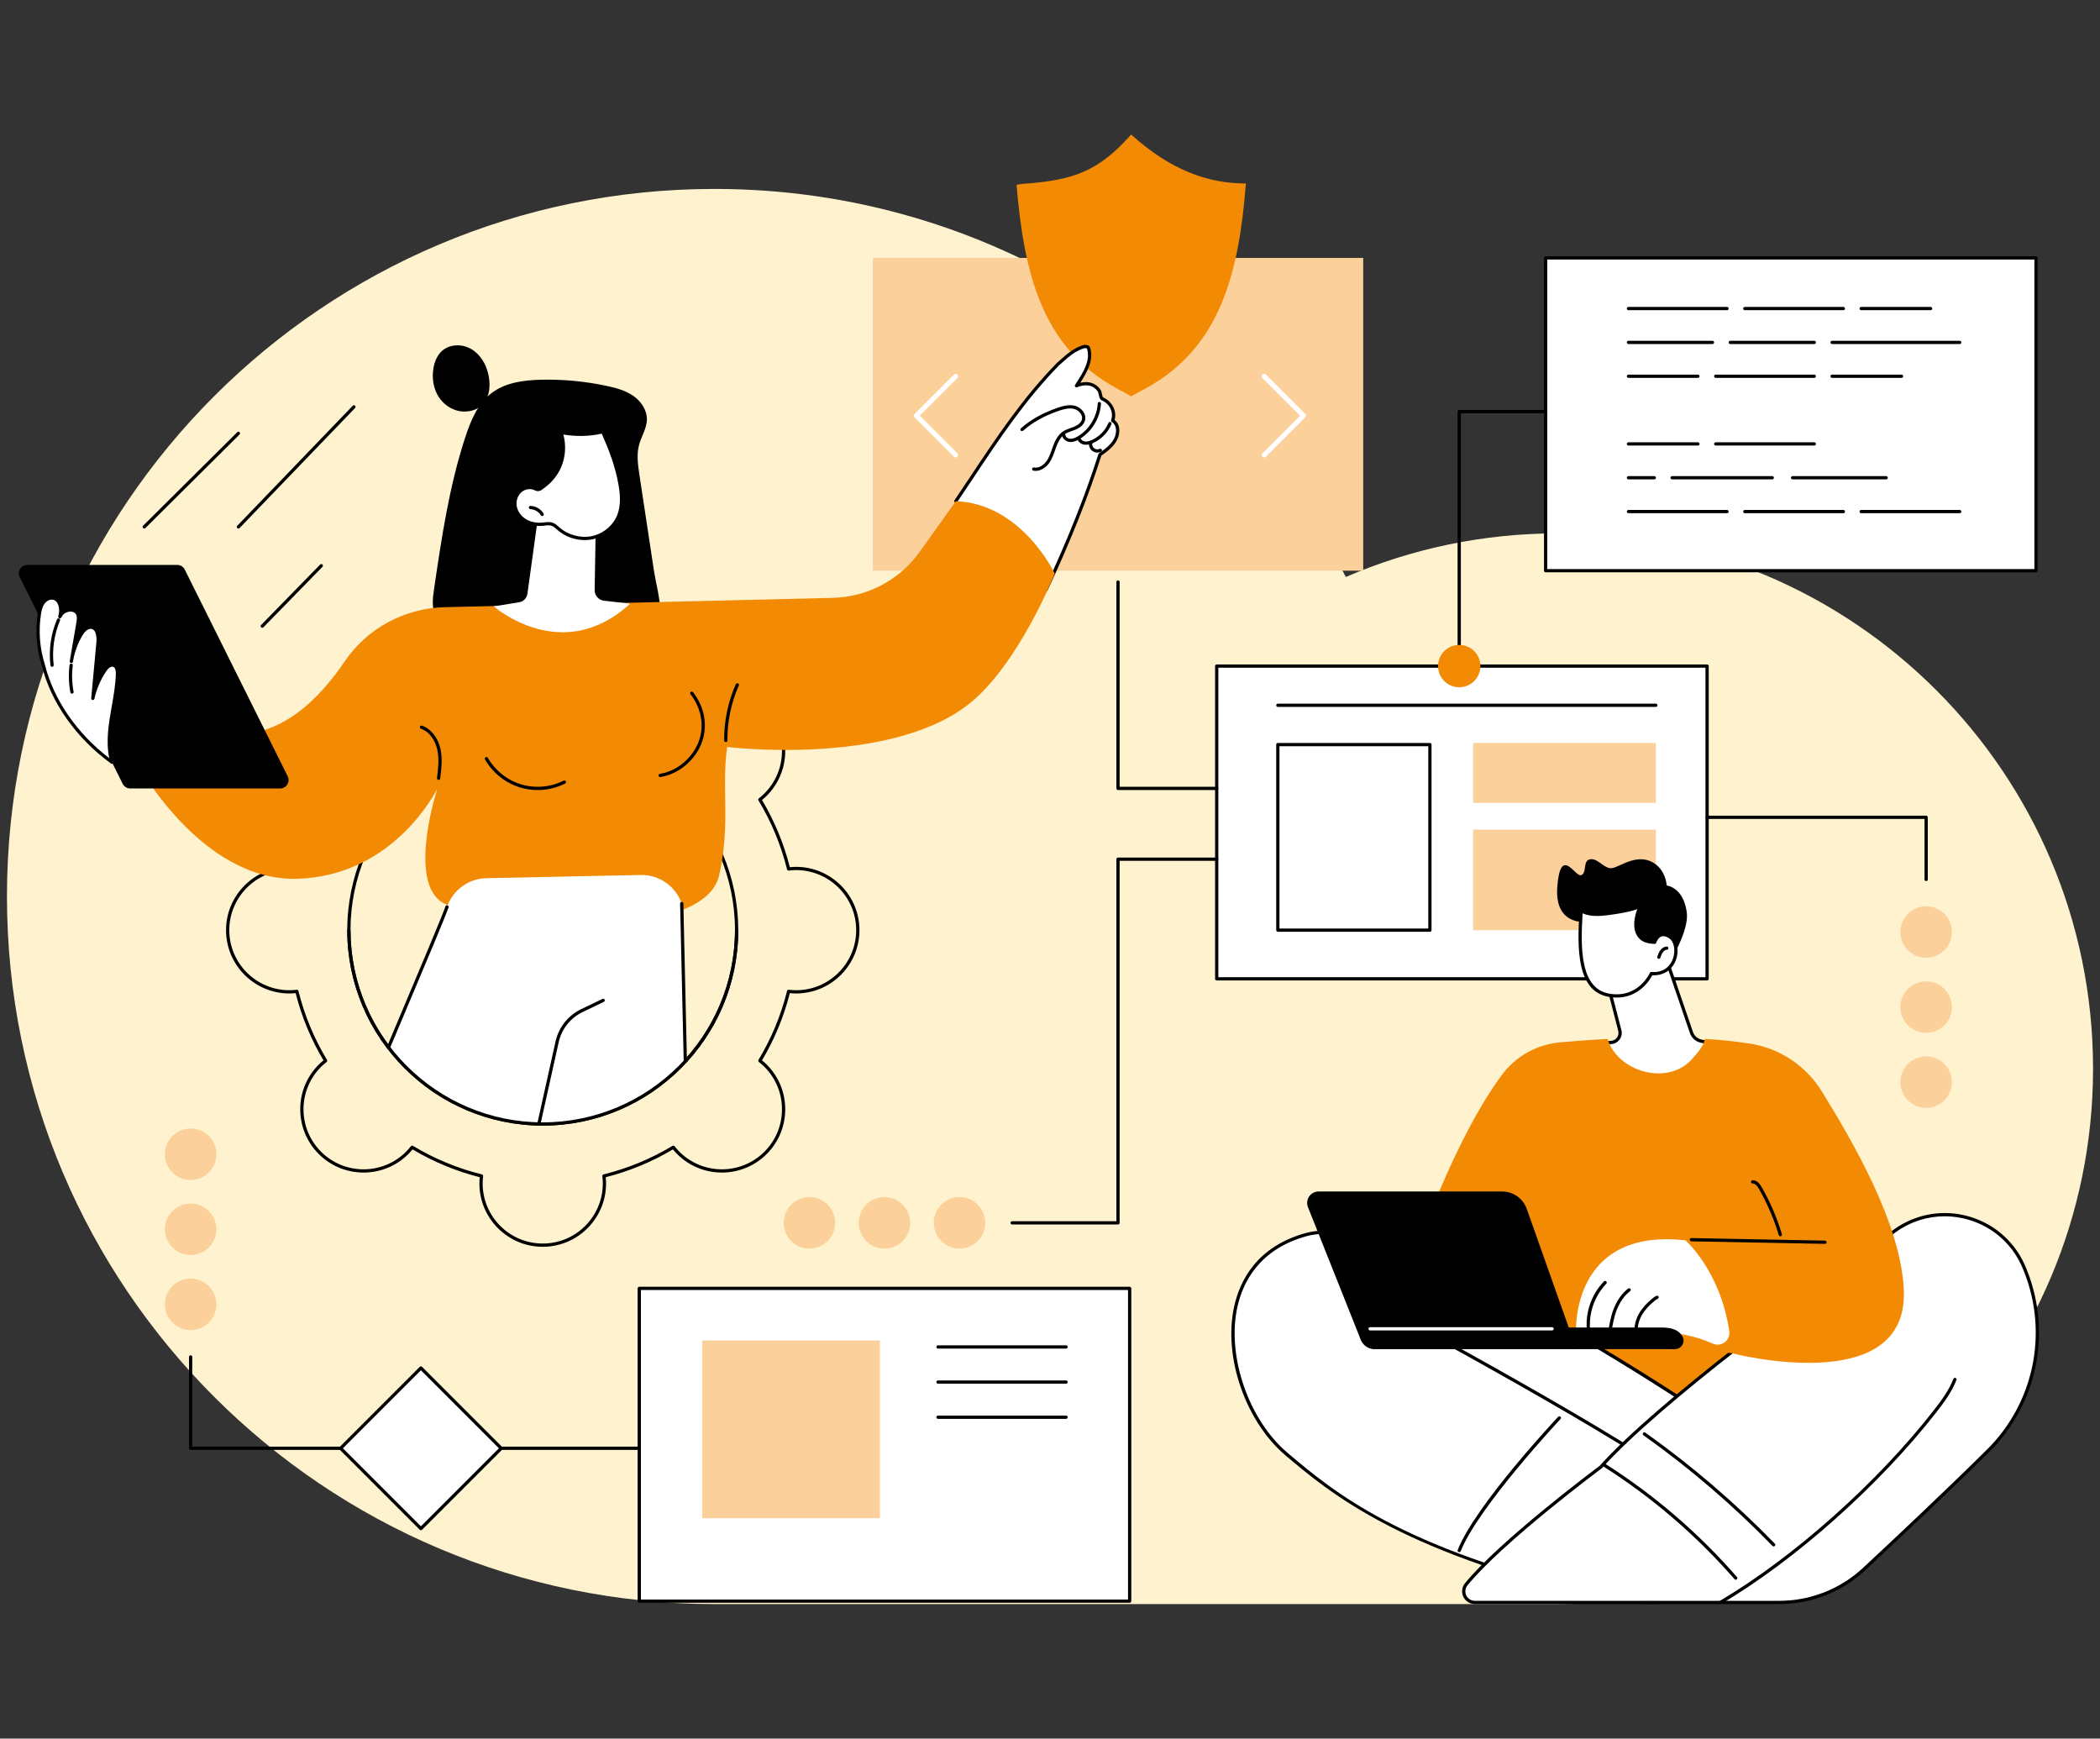 <?xml version="1.0" encoding="UTF-8"?>
<svg id="Layer_2" data-name="Layer 2" xmlns="http://www.w3.org/2000/svg" viewBox="0 0 604 500">
  <rect x="0" y="0" width="604" height="500" fill="#333333" stroke="none"/>
  <defs>
    <style>
      .cls-1 {
        fill: #fbd09a;
      }

      .cls-1, .cls-2, .cls-3, .cls-4, .cls-5, .cls-6 {
        stroke-width: 0px;
      }

      .cls-3 {
        fill: none;
      }

      .cls-4 {
        fill: #fff;
      }

      .cls-5 {
        fill: #fff2ce;
        fill-rule: evenodd;
      }

      .cls-6 {
        fill: #f28a04;
      }
    </style>
  </defs>
  <g id="Layer_1-2" data-name="Layer 1">
    <g>
      <rect class="cls-3" width="604" height="500"/>
      <g>
        <path class="cls-5" d="m448.039,153.387c-21.654,0-42.26,4.479-60.953,12.547-33.57-66.215-102.282-111.6-181.599-111.6C93.104,54.334,2,145.438,2,257.821c0,112.383,91.104,203.487,203.487,203.487h242.552c42.515,0,81.005-17.233,108.867-45.094,27.861-27.861,45.094-66.352,45.094-108.867,0-85.03-68.931-153.961-153.961-153.961"/>
        <g id="Sitemap_creation" data-name="Sitemap creation">
          <g>
            <g>
              <g>
                <rect class="cls-4" x="349.949" y="191.558" width="141.045" height="89.941"/>
                <path class="cls-2" d="m490.994,281.966h-141.045c-.258,0-.467-.209-.467-.467v-89.941c0-.258.209-.467.467-.467h141.045c.258,0,.467.209.467.467v89.941c0,.258-.209.467-.467.467Zm-140.578-.933h140.111v-89.008h-140.111v89.008Z"/>
              </g>
              <g>
                <path class="cls-2" d="m411.268,267.968h-43.736c-.258,0-.467-.209-.467-.467v-53.371c0-.258.209-.467.467-.467h43.736c.258,0,.467.209.467.467v53.371c0,.258-.209.467-.467.467Zm-43.27-.933h42.803v-52.437h-42.803v52.437Z"/>
                <rect class="cls-1" x="423.688" y="213.664" width="52.57" height="17.235"/>
                <rect class="cls-1" x="423.688" y="238.59" width="52.57" height="28.911"/>
                <path class="cls-2" d="m476.258,203.295h-108.726c-.258,0-.467-.209-.467-.467,0-.258.209-.467.467-.467h108.726c.258,0,.467.209.467.467,0,.258-.209.467-.467.467Z"/>
              </g>
            </g>
            <g>
              <rect class="cls-1" x="251.04" y="74.177" width="141.045" height="89.941"/>
              <g>
                <path class="cls-4" d="m363.593,131.558c-.179,0-.358-.068-.495-.205-.273-.273-.273-.716,0-.99l10.82-10.82-10.82-10.82c-.273-.273-.273-.716,0-.99.273-.273.716-.273.99,0l11.315,11.315c.273.273.273.716,0,.99l-11.315,11.315c-.137.137-.316.205-.495.205Z"/>
                <path class="cls-4" d="m274.865,131.558c-.179,0-.358-.068-.495-.205l-11.315-11.315c-.273-.273-.273-.716,0-.99l11.315-11.315c.273-.273.716-.273.99,0,.273.273.273.716,0,.99l-10.82,10.82,10.82,10.82c.273.273.273.716,0,.99-.137.137-.316.205-.495.205Z"/>
              </g>
            </g>
            <g>
              <g>
                <ellipse class="cls-1" cx="232.802" cy="351.678" rx="7.397" ry="7.411"/>
                <ellipse class="cls-1" cx="254.389" cy="351.678" rx="7.397" ry="7.411"/>
                <ellipse class="cls-1" cx="275.976" cy="351.678" rx="7.397" ry="7.411"/>
              </g>
              <path class="cls-2" d="m321.562,352.145h-30.457c-.258,0-.467-.209-.467-.467,0-.258.209-.467.467-.467h29.99v-104.123c0-.258.209-.467.467-.467h28.387c.258,0,.467.209.467.467,0,.258-.209.467-.467.467h-27.921v104.123c0,.258-.209.467-.467.467Z"/>
            </g>
            <g>
              <g>
                <rect class="cls-4" x="444.551" y="74.177" width="141.045" height="89.941"/>
                <path class="cls-2" d="m585.596,164.585h-141.044c-.258,0-.467-.209-.467-.467v-89.941c0-.258.209-.467.467-.467h141.044c.258,0,.467.209.467.467v89.941c0,.258-.209.467-.467.467Zm-140.578-.933h140.111v-89.008h-140.111v89.008Z"/>
              </g>
              <g>
                <path class="cls-2" d="m419.699,192.025c-.258,0-.467-.209-.467-.467v-73.197c0-.258.209-.467.467-.467h24.853c.258,0,.467.209.467.467,0,.258-.209.467-.467.467h-24.386v72.731c0,.258-.209.467-.467.467Z"/>
                <circle class="cls-6" cx="419.699" cy="191.558" r="6.089" transform="translate(226.862 610.671) rotate(-89.825)"/>
              </g>
              <g>
                <g>
                  <path class="cls-2" d="m496.722,89.205h-28.348c-.258,0-.467-.209-.467-.467,0-.258.209-.467.467-.467h28.348c.258,0,.467.209.467.467,0,.258-.209.467-.467.467Z"/>
                  <path class="cls-2" d="m530.188,89.205h-28.347c-.258,0-.467-.209-.467-.467,0-.258.209-.467.467-.467h28.347c.258,0,.467.209.467.467,0,.258-.209.467-.467.467Z"/>
                  <path class="cls-2" d="m555.287,89.205h-19.981c-.258,0-.467-.209-.467-.467,0-.258.209-.467.467-.467h19.981c.258,0,.467.209.467.467,0,.258-.209.467-.467.467Z"/>
                </g>
                <g>
                  <path class="cls-2" d="m492.539,98.937h-24.164c-.258,0-.467-.209-.467-.467,0-.258.209-.467.467-.467h24.164c.258,0,.467.209.467.467,0,.258-.209.467-.467.467Z"/>
                  <path class="cls-2" d="m521.822,98.937h-24.164c-.258,0-.467-.209-.467-.467,0-.258.209-.467.467-.467h24.164c.258,0,.467.209.467.467,0,.258-.209.467-.467.467Z"/>
                  <path class="cls-2" d="m563.654,98.937h-36.714c-.258,0-.467-.209-.467-.467,0-.258.209-.467.467-.467h36.714c.258,0,.467.209.467.467,0,.258-.209.467-.467.467Z"/>
                </g>
                <g>
                  <path class="cls-2" d="m488.356,108.668h-19.981c-.258,0-.467-.209-.467-.467,0-.258.209-.467.467-.467h19.981c.258,0,.467.209.467.467,0,.258-.209.467-.467.467Z"/>
                  <path class="cls-2" d="m521.822,108.668h-28.347c-.258,0-.467-.209-.467-.467,0-.258.209-.467.467-.467h28.347c.258,0,.467.209.467.467,0,.258-.209.467-.467.467Z"/>
                  <path class="cls-2" d="m546.921,108.668h-19.981c-.258,0-.467-.209-.467-.467,0-.258.209-.467.467-.467h19.981c.258,0,.467.209.467.467,0,.258-.209.467-.467.467Z"/>
                </g>
                <g>
                  <path class="cls-2" d="m488.356,128.131h-19.981c-.258,0-.467-.209-.467-.467,0-.258.209-.467.467-.467h19.981c.258,0,.467.209.467.467,0,.258-.209.467-.467.467Z"/>
                  <path class="cls-2" d="m521.822,128.131h-28.347c-.258,0-.467-.209-.467-.467,0-.258.209-.467.467-.467h28.347c.258,0,.467.209.467.467,0,.258-.209.467-.467.467Z"/>
                </g>
                <g>
                  <path class="cls-2" d="m475.806,137.862h-7.432c-.258,0-.467-.209-.467-.467,0-.258.209-.467.467-.467h7.432c.258,0,.467.209.467.467,0,.258-.209.467-.467.467Z"/>
                  <path class="cls-2" d="m542.506,137.862h-26.927c-.258,0-.467-.209-.467-.467,0-.258.209-.467.467-.467h26.927c.258,0,.467.209.467.467,0,.258-.209.467-.467.467Z"/>
                  <path class="cls-2" d="m509.739,137.862h-28.815c-.258,0-.467-.209-.467-.467,0-.258.209-.467.467-.467h28.815c.258,0,.467.209.467.467,0,.258-.209.467-.467.467Z"/>
                </g>
                <g>
                  <path class="cls-2" d="m496.722,147.593h-28.348c-.258,0-.467-.209-.467-.467,0-.258.209-.467.467-.467h28.348c.258,0,.467.209.467.467,0,.258-.209.467-.467.467Z"/>
                  <path class="cls-2" d="m530.188,147.593h-28.347c-.258,0-.467-.209-.467-.467,0-.258.209-.467.467-.467h28.347c.258,0,.467.209.467.467,0,.258-.209.467-.467.467Z"/>
                  <path class="cls-2" d="m563.654,147.593h-28.348c-.258,0-.467-.209-.467-.467,0-.258.209-.467.467-.467h28.348c.258,0,.467.209.467.467,0,.258-.209.467-.467.467Z"/>
                </g>
              </g>
            </g>
            <path class="cls-2" d="m349.949,227.201h-28.387c-.258,0-.467-.209-.467-.467v-59.351c0-.258.209-.467.467-.467.258,0,.467.209.467.467v58.884h27.921c.258,0,.467.209.467.467,0,.258-.209.467-.467.467Z"/>
            <g>
              <g>
                <ellipse class="cls-1" cx="54.83" cy="331.937" rx="7.411" ry="7.397"/>
                <ellipse class="cls-1" cx="54.83" cy="353.524" rx="7.411" ry="7.397"/>
                <ellipse class="cls-1" cx="54.83" cy="375.111" rx="7.411" ry="7.397"/>
              </g>
              <path class="cls-2" d="m183.867,416.976H54.83c-.258,0-.467-.209-.467-.467v-26.269c0-.258.209-.467.467-.467s.467.209.467.467v25.802h128.57c.258,0,.467.209.467.467,0,.258-.209.467-.467.467Z"/>
            </g>
            <g>
              <g>
                <ellipse class="cls-1" cx="553.996" cy="311.214" rx="7.411" ry="7.397"/>
                <ellipse class="cls-1" cx="553.996" cy="289.627" rx="7.411" ry="7.397"/>
                <ellipse class="cls-1" cx="553.996" cy="268.041" rx="7.411" ry="7.397"/>
              </g>
              <path class="cls-2" d="m553.996,253.378c-.258,0-.467-.209-.467-.467v-17.404h-62.536c-.258,0-.467-.209-.467-.467,0-.258.209-.467.467-.467h63.002c.258,0,.467.209.467.467v17.87c0,.258-.209.467-.467.467Z"/>
            </g>
            <g>
              <rect class="cls-4" x="104.733" y="400.178" width="32.662" height="32.662" transform="translate(-259.058 207.598) rotate(-45)"/>
              <path class="cls-2" d="m121.064,440.071c-.119,0-.239-.046-.33-.137l-23.095-23.095c-.182-.182-.182-.478,0-.66l23.095-23.095c.182-.182.478-.182.66,0l23.096,23.095c.087.087.137.206.137.33,0,.124-.049.242-.137.33l-23.096,23.095c-.091.091-.211.137-.33.137Zm-22.436-23.562l22.436,22.436,22.436-22.436-22.436-22.436-22.436,22.436Z"/>
            </g>
            <g>
              <g>
                <rect class="cls-4" x="183.867" y="370.525" width="141.045" height="89.941"/>
                <path class="cls-2" d="m324.911,460.932h-141.045c-.258,0-.467-.209-.467-.467v-89.941c0-.258.209-.467.467-.467h141.045c.258,0,.467.209.467.467v89.941c0,.258-.209.467-.467.467Zm-140.578-.933h140.111v-89.008h-140.111v89.008Z"/>
              </g>
              <rect class="cls-1" x="201.956" y="385.495" width="51.127" height="51.127"/>
              <g>
                <path class="cls-2" d="m306.629,387.828h-36.838c-.258,0-.467-.209-.467-.467,0-.258.209-.467.467-.467h36.838c.258,0,.467.209.467.467,0,.258-.209.467-.467.467Z"/>
                <path class="cls-2" d="m306.629,397.934h-36.838c-.258,0-.467-.209-.467-.467,0-.258.209-.467.467-.467h36.838c.258,0,.467.209.467.467,0,.258-.209.467-.467.467Z"/>
                <path class="cls-2" d="m306.629,408.039h-36.838c-.258,0-.467-.209-.467-.467s.209-.467.467-.467h36.838c.258,0,.467.209.467.467s-.209.467-.467.467Z"/>
              </g>
            </g>
          </g>
          <path class="cls-6" d="m325.347,113.97l-4.324-2.367c-21.71-11.888-26.571-33.839-28.646-58.464l1.606-.251c14.657-1.023,21.831-3.477,31.363-14.196,11.377,10.309,22.241,14.072,32.894,14.072l.105.022c-1.967,24.82-6.915,46.974-28.815,58.905l-4.185,2.28Z"/>
          <g>
            <path class="cls-2" d="m156.101,358.558c-10.043,0-18.213-8.168-18.213-18.207,0-.559.033-1.151.101-1.8-6.809-1.729-13.311-4.421-19.337-8.006-.412.507-.807.949-1.202,1.343-7.101,7.098-18.656,7.098-25.756-0-3.44-3.439-5.335-8.011-5.335-12.874,0-4.863,1.895-9.436,5.335-12.875.395-.395.837-.79,1.344-1.201-3.587-6.024-6.279-12.523-8.009-19.33-.65.067-1.242.1-1.8.1-10.043,0-18.213-8.168-18.213-18.207,0-10.039,8.17-18.208,18.213-18.208.565,0,1.146.032,1.8.101,1.729-6.804,4.422-13.304,8.009-19.33-.507-.411-.949-.807-1.344-1.201-3.44-3.439-5.335-8.011-5.335-12.874,0-4.863,1.895-9.435,5.335-12.874,7.101-7.1,18.656-7.099,25.757,0,.395.394.79.836,1.202,1.343,6.026-3.585,12.528-6.277,19.337-8.006-.068-.649-.101-1.241-.101-1.8,0-10.039,8.17-18.207,18.213-18.207,10.043,0,18.213,8.168,18.213,18.207,0,.565-.032,1.145-.101,1.8,6.809,1.729,13.311,4.421,19.337,8.006.412-.507.807-.949,1.202-1.343,7.1-7.099,18.655-7.099,25.756 0,3.44,3.439,5.334,8.011,5.334,12.874,0,4.863-1.894,9.435-5.334,12.874-.395.395-.837.79-1.344,1.201,3.587,6.026,6.28,12.525,8.01,19.33.654-.068,1.235-.101,1.8-.101,10.043,0,18.214,8.168,18.214,18.208,0,10.039-8.17,18.207-18.214,18.207-.558,0-1.151-.033-1.8-.1-1.73,6.807-4.423,13.306-8.01,19.33.507.411.949.806,1.344,1.201,3.44,3.439,5.334,8.011,5.334,12.875,0,4.863-1.894,9.435-5.334,12.874-7.102,7.099-18.656,7.099-25.757,0-.395-.394-.79-.836-1.202-1.343-6.026,3.585-12.528,6.277-19.337,8.006.068.655.101,1.235.101,1.8,0,10.039-8.17,18.207-18.213,18.207Zm-37.559-29.09c.082,0,.165.022.24.067,6.162,3.713,12.833,6.475,19.828,8.21.229.057.38.275.351.509-.094.774-.14,1.46-.14,2.096,0,9.525,7.752,17.274,17.28,17.274,9.528,0,17.28-7.749,17.28-17.274,0-.641-.045-1.308-.14-2.097-.028-.234.123-.452.351-.509,6.995-1.735,13.667-4.497,19.828-8.21.203-.122.463-.072.608.112.482.616.935,1.133,1.384,1.581,6.739,6.736,17.701,6.735,24.438 0,3.264-3.262,5.061-7.6,5.061-12.214,0-4.614-1.797-8.952-5.061-12.215-.449-.449-.966-.901-1.582-1.383-.186-.145-.234-.406-.112-.608,3.714-6.158,6.477-12.827,8.213-19.821.057-.228.281-.377.509-.351.776.094,1.461.14,2.097.14,9.528,0,17.28-7.749,17.28-17.273,0-9.525-7.752-17.274-17.28-17.274-.642,0-1.308.045-2.097.14-.228.028-.452-.123-.509-.351-1.735-6.991-4.499-13.66-8.213-19.822-.122-.202-.074-.463.112-.608.615-.482,1.133-.935,1.582-1.383,3.264-3.263,5.061-7.6,5.061-12.214,0-4.614-1.797-8.952-5.061-12.214-6.737-6.735-17.7-6.735-24.437,0-.449.448-.902.966-1.384,1.581-.144.185-.405.234-.608.112-6.161-3.713-12.833-6.475-19.828-8.21-.229-.057-.38-.275-.351-.509.096-.789.14-1.456.14-2.097,0-9.525-7.752-17.274-17.28-17.274-9.528,0-17.28,7.749-17.28,17.274,0,.637.046,1.322.14,2.096.029.234-.122.452-.351.509-6.995,1.735-13.666,4.497-19.828,8.21-.201.122-.462.073-.608-.112-.482-.616-.935-1.133-1.384-1.581-6.738-6.735-17.7-6.736-24.438-0-3.264,3.263-5.061,7.6-5.061,12.214,0,4.614,1.798,8.952,5.061,12.214.449.449.966.901,1.582,1.383.186.145.234.406.112.608-3.715,6.162-6.478,12.83-8.213,19.822-.057.228-.276.379-.509.351-.789-.096-1.456-.14-2.097-.14-9.528,0-17.28,7.749-17.28,17.274,0,9.525,7.752,17.273,17.28,17.273.635,0,1.321-.046,2.097-.14.233-.026.452.123.509.351,1.736,6.994,4.499,13.663,8.213,19.821.122.202.074.463-.112.608-.615.482-1.132.934-1.582,1.383-3.264,3.263-5.061,7.601-5.061,12.215,0,4.614,1.798,8.952,5.061,12.214,6.737,6.734,17.7,6.735,24.437,0,.449-.448.902-.966,1.384-1.581.092-.116.228-.179.368-.179Zm37.559-5.76c-31.003,0-56.225-25.214-56.225-56.206,0-30.992,25.222-56.207,56.225-56.207,31.003,0,56.226,25.214,56.226,56.207,0,30.992-25.223,56.206-56.226,56.206Zm0-111.479c-30.488,0-55.292,24.795-55.292,55.273,0,30.477,24.804,55.273,55.292,55.273,30.488,0,55.293-24.795,55.293-55.273,0-30.478-24.804-55.273-55.293-55.273Z"/>
            <g>
              <g>
                <path class="cls-2" d="m140.063,106.26c-.871-2.618-2.648-5.013-5.135-6.207-2.487-1.193-5.701-.992-7.764.839-1.422,1.262-2.18,3.131-2.5,5.005-.502,2.936.012,6.096,1.708,8.545,1.696,2.449,4.633,4.08,7.607,3.905,6.736-.398,7.824-6.863,6.085-12.087Z"/>
                <path class="cls-2" d="m183.922,136.645c-.438-2.89-.872-5.881-.116-8.703.653-2.442,2.178-4.673,2.251-7.202.08-2.746-1.641-5.303-3.876-6.87-2.236-1.567-4.932-2.301-7.594-2.872-6.24-1.34-12.635-1.941-19.012-1.789-5.024.12-10.322.817-14.3,3.918-3.948,3.076-5.954,8.01-7.513,12.793-4.585,14.07-6.76,28.804-8.916,43.455-.354,2.409-.693,4.958.234,7.206,1.31,3.175,4.734,4.835,7.943,5.991,13.563,4.889,28.258,5.793,42.633,4.904,3.499-.217,7.141-.584,10.117-2.455,6.944-4.364,3.308-14.349,2.32-20.862-1.39-9.171-2.78-18.342-4.17-27.513Z"/>
              </g>
              <g>
                <g>
                  <path class="cls-4" d="m275.881,150.162c2.503,4.387,5.395,8.547,8.787,12.295,1.783,1.971,3.677,3.85,5.746,5.521,2.031,1.639,4.204,3.098,6.446,4.434.611.364,1.228.717,1.847,1.065,11.257-21.337,17.588-42.63,17.588-42.63,8.963-6.473,3.773-9.859,3.773-9.859,1.403-5.595-3.133-6.092-3.133-6.092-1.335-6.747-7.336-3.96-7.336-3.96,4.908-7.209,7.315-18.999-6.957-4.253-8.435,8.715-19.259,24.893-28.993,39.316.712,1.405,1.45,2.797,2.231,4.166Z"/>
                  <path class="cls-2" d="m299.596,172.24c-.038,0-.076-.005-.114-.014-.25-.063-.402-.316-.339-.566.204-.812.602-1.36,1.023-1.939.125-.172.255-.35.385-.543,6.519-13.972,11.548-26.592,15.373-38.578.031-.096.092-.18.174-.238,1.957-1.398,3.807-2.719,4.598-4.828.361-1.084.727-3.098-.943-4.211-.18-.12-.254-.349-.178-.552.787-2.097-.359-4.598-2.554-5.574-.708-.234-.855-.982-.986-1.643-.075-.381-.153-.776-.334-1.047-1.682-2.242-4.153-1.86-5.926-1.141-.002 0-.005.001-.005.002-.001.001-.001,0-.001.001h-.001s-0.0 0-.001 0c-.036.014-.072.023-.108.027h-.001c-0,0-.001,0-.001 0h-.001c-.054.006-.105.003-.155-.008-.001,0-.002-0-.002-0h-.001c0-0,0-.001-.001-0-0,0-.001,0-.002-0-0-0-.001-0-.001-0h-0c-0,0-.001-0-.001-0,0,0-0.0 0-.001-0h-.002c-.055-.014-.108-.038-.155-.071-0-0-.001-.001-.001-.001-0,0-.001-.001-.001-.001l-0-0c-0,0-.001-0-.001-0,0-0-0-0-0-0-0,0-.001-.001-.001-.001-0-0-.002,0-.001-.001l-0-0c-.001-0-.001-0-.001-.001l-.001-.001c-0-0-.001-0-.001-.001-.021-.016-.041-.034-.06-.053-0-.001 0-.001-.001-.001,0-.001-.001 0-.001-.001-.004-.005-.009-.01-.013-.014-.034-.04-.061-.084-.079-.131v-.001c-0,0-0-0-0-0v-.001c0-0-0-0-0-.001,0,0-0,0-0-0v-0s0-0-0-0c-.016-.042-.026-.087-.03-.132-.005-.062.003-.126.023-.187.012-.036.028-.07.049-.103l.425-.666c1.927-3.01,4.109-6.417,2.98-9.811-.167-.086-.491-.096-.663-.098-2.591.725-4.598,2.511-6.539,4.237-.261.232-.521.463-.781.691-9.792,10.027-17.11,21.024-24.859,32.668-1.481,2.226-2.966,4.457-4.473,6.687-.144.214-.435.27-.647.125-.214-.144-.27-.434-.125-.647,1.505-2.228,2.989-4.458,4.469-6.681,7.773-11.681,15.115-22.714,24.995-32.829.285-.251.543-.48.802-.711,2.036-1.811,4.142-3.684,6.974-4.456.04-.011.081-.016.123-.016.335,0,1.034,0,1.45.416.049.049.087.108.11.174,1.274,3.565-.704,7.088-2.561,10.021-.014.072-.055.17-.113.282,2.352-.551,4.34.101,5.69,1.902.299.447.4.956.488,1.405.108.545.189.881.407.954,2.563,1.137,3.925,3.956,3.204,6.432,1.361,1.098,1.732,2.929,1.014,5.086-.878,2.34-2.863,3.795-4.809,5.185-3.835,11.99-8.868,24.609-15.385,38.574-.01.021-.021.042-.035.061-.144.216-.287.413-.426.604-.399.548-.714.981-.873,1.617-.053.212-.243.353-.452.353Z"/>
                  <path class="cls-2" d="m297.868,135.42c-.211,0-.424-.018-.641-.057-.253-.046-.422-.289-.376-.543.046-.253.288-.419.543-.376,1.514.275,2.896-.824,3.619-1.847.704-.997,1.108-2.154,1.536-3.379.108-.308.215-.615.327-.919.516-1.4,1.301-3.139,2.799-4.173.711-.49,1.512-.776,2.287-1.051.343-.122.686-.244,1.02-.384.848-.356,1.917-.997,2.19-2.027.347-1.309-.866-2.687-2.183-3.046-1.444-.391-3.02.028-4.508.54-4.136,1.423-7.577,3.348-10.227,5.719-.191.172-.487.156-.659-.036-.172-.192-.155-.487.036-.659,2.743-2.455,6.291-4.442,10.546-5.906,1.629-.561,3.37-1.017,5.056-.558,1.743.474,3.339,2.309,2.841,4.186-.37,1.396-1.69,2.21-2.732,2.647-.354.149-.717.278-1.068.403-.751.267-1.461.52-2.071.941-1.282.885-1.984,2.457-2.453,3.727-.11.299-.216.601-.321.904-.431,1.232-.875,2.505-1.654,3.609-.783,1.11-2.229,2.286-3.907,2.286Z"/>
                  <path class="cls-2" d="m307.965,127.12c-.119,0-.24-.007-.362-.021-1.122-.132-2.255-1.1-2.152-2.331.021-.257.24-.456.504-.426.257.021.447.247.426.503-.055.663.658,1.248,1.331,1.327.663.079,1.403-.148,2.332-.714,3.273-1.989,5.454-5.599,5.692-9.422.016-.257.228-.454.495-.437.257.016.452.237.436.495-.257,4.122-2.609,8.016-6.139,10.161-.628.382-1.549.864-2.564.864Z"/>
                  <path class="cls-2" d="m312.342,127.911c-.173,0-.342-.013-.508-.04-1.003-.163-1.817-.89-1.978-1.769-.047-.253.121-.497.375-.543.26-.05.497.121.543.375.102.555.686.932,1.21,1.017.538.087,1.153-.028,1.933-.362,2.199-.942,3.982-2.751,4.893-4.963.098-.238.371-.351.609-.254.238.098.352.371.254.609-1.003,2.436-2.967,4.427-5.389,5.465-.732.314-1.362.466-1.942.466Z"/>
                  <path class="cls-2" d="m315.65,130.159c-.541,0-1.083-.172-1.511-.504-.709-.55-1.072-1.51-.903-2.392.048-.253.296-.416.546-.37.253.049.419.293.37.546-.103.536.127,1.144.558,1.479.432.334,1.077.405,1.572.172.233-.111.511-.01.621.223.11.233.01.511-.223.621-.321.152-.675.226-1.03.226Z"/>
                </g>
                <g>
                  <path class="cls-6" d="m38.812,218.479s18.511,35.06,46.684,34.241c28.172-.819,40.303-25.968,40.303-25.968,0,0-8.34,25.563.867,32.395,9.207,6.833,75.599,13.436,80.21-7.519,3.295-14.975.572-24.908,2.27-36.812,0,0,45.988,5.608,69.019-11.959,14.597-11.133,25.197-37.897,25.197-37.897,0,0-9.421-20.098-28.453-20.832l-10.372,14.556c-5.772,8.1-15.022,13.009-24.966,13.248l-111.648,2.683c-11.56.278-22.334,6.061-28.811,15.639-7.116,10.522-18.592,22.384-33.518,20.724l-26.783,7.5Z"/>
                  <path class="cls-2" d="m208.75,213.395c-.256,0-.464-.206-.467-.462-.049-5.524,1.112-11.111,3.357-16.158.105-.236.381-.342.616-.237.236.105.341.38.237.616-2.191,4.926-3.324,10.379-3.277,15.771.002.257-.205.468-.462.471h-.004Z"/>
                  <g>
                    <path class="cls-2" d="m154.638,227.203c-1.687,0-3.373-.241-4.994-.727-4.247-1.276-7.943-4.216-10.14-8.068-.128-.224-.05-.508.174-.636.223-.129.509-.051.636.174,2.08,3.646,5.579,6.429,9.598,7.636,4.019,1.208,8.472.813,12.218-1.082.23-.117.51-.025.627.206.116.23.024.51-.206.627-2.446,1.238-5.18,1.87-7.914,1.87Z"/>
                    <path class="cls-2" d="m189.878,223.468c-.226,0-.425-.164-.461-.395-.04-.255.134-.493.389-.533,5.927-.925,11.029-6.101,11.867-12.042.528-3.745-.595-7.701-3.08-10.851-.159-.202-.125-.496.077-.655.203-.159.496-.124.655.077,2.642,3.35,3.834,7.563,3.271,11.56-.893,6.331-6.33,11.848-12.647,12.834-.025.004-.049.005-.072.005Z"/>
                  </g>
                  <path class="cls-2" d="m126.158,224.277c-.019,0-.038-.001-.057-.003-.256-.031-.438-.264-.406-.52.33-2.713.671-5.518.075-8.207-.504-2.272-2.002-5.034-4.694-5.969-.243-.084-.372-.35-.288-.594.084-.243.349-.374.594-.288,2.556.887,4.586,3.435,5.299,6.648.631,2.845.264,5.861-.06,8.523-.029.237-.23.41-.463.41Z"/>
                </g>
                <g>
                  <path class="cls-2" d="m80.571,226.752h-43.114c-.921,0-1.762-.521-2.172-1.345l-29.6-59.436c-.804-1.613.37-3.509,2.173-3.509h43.114c.921,0,1.762.521,2.172,1.345l29.6,59.436c.804,1.613-.37,3.509-2.172,3.509Z"/>
                  <g>
                    <g>
                      <path class="cls-4" d="m32.768,191.349c-.997-.415-2.006.543-2.61,1.438-1.648,2.441-2.827,5.196-3.457,8.073.495-5.364.99-10.728,1.485-16.091.159-1.725-.085-4.031-1.785-4.365-1.315-.258-2.423.969-3.107,2.123-1.4,2.36-2.348,4.988-2.776,7.699.636-3.705,1.272-7.411,1.908-11.116.147-.858.286-1.783-.102-2.563-.829-1.668-3.54-1.363-4.673.115-.171.223-.314.46-.437.705.063-.253.12-.506.167-.76.336-1.812-.214-4.155-2.007-4.575-1.115-.262-2.29.392-2.956,1.324-.666.932-.919,2.091-1.096,3.223-.767,4.906-.356,9.985,1.148,14.715,2.769,11.101,10.466,21.165,19.72,27.897-2.32-8.251,1.357-16.797,1.593-25.365.026-.952-.135-2.113-1.014-2.479Z"/>
                      <path class="cls-2" d="m32.19,219.659c-.097,0-.193-.03-.274-.089-9.996-7.271-17.249-17.536-19.899-28.162-1.526-4.799-1.928-9.961-1.156-14.9.185-1.179.454-2.41,1.177-3.422.705-.987,2.043-1.838,3.442-1.508,1.694.397,2.505,2.276,2.459,4.155.748-.56,1.735-.854,2.682-.763.975.094,1.728.581,2.121,1.37.47.946.282,2.046.144,2.849l-.781,4.553c.246-.496.509-.981.789-1.453,1.045-1.761,2.319-2.594,3.598-2.343,1.604.315,2.411,2.134,2.16,4.866l-1.089,11.809c.604-1.436,1.347-2.815,2.21-4.094.968-1.431,2.157-2.03,3.176-1.608.624.259,1.356.977,1.302,2.923-.087,3.177-.648,6.378-1.19,9.474-.956,5.466-1.86,10.63-.42,15.752.054.191-.02.395-.183.509-.08.056-.174.084-.267.084Zm-17.324-47.219c-.836,0-1.632.575-2.069,1.187-.61.854-.848,1.958-1.014,3.024-.75,4.798-.359,9.813,1.131,14.502,2.513,10.074,9.229,19.801,18.514,26.89-1.033-4.927-.147-9.985.711-14.889.536-3.063,1.09-6.23,1.176-9.339.022-.782-.087-1.769-.727-2.035-.684-.283-1.504.469-2.045,1.269-1.603,2.376-2.775,5.112-3.387,7.911-.053.241-.284.396-.527.361-.243-.038-.416-.258-.393-.504l1.485-16.091c.054-.589.242-3.54-1.41-3.864-1.2-.242-2.23,1.252-2.615,1.902-1.268,2.138-2.17,4.544-2.624,6.993l-.094.547c-.043.253-.281.424-.536.381-.253-.041-.425-.28-.385-.533.029-.186.061-.373.096-.559l1.813-10.563c.15-.877.25-1.653-.06-2.276-.329-.662-1.002-.821-1.375-.857-.934-.088-1.967.34-2.509,1.048-.143.185-.27.392-.391.632-.107.212-.356.309-.579.227-.222-.083-.348-.319-.29-.55.061-.244.116-.488.162-.733.269-1.451-.066-3.663-1.655-4.035-.134-.031-.268-.046-.401-.046Z"/>
                    </g>
                    <path class="cls-2" d="m14.975,191.772c-.233,0-.435-.175-.463-.412-.53-4.496.123-9.076,1.887-13.245.1-.238.376-.347.612-.248.237.1.348.374.248.612-1.701,4.02-2.331,8.436-1.82,12.772.03.256-.153.488-.409.518-.019.002-.037.003-.055.003Z"/>
                    <path class="cls-2" d="m20.701,199.487c-.22,0-.416-.156-.458-.381-.486-2.597-.566-5.243-.24-7.863.031-.256.263-.442.521-.405.256.032.437.265.405.521-.314,2.524-.236,5.073.232,7.576.047.253-.12.497-.373.545-.029.005-.058.008-.086.008Z"/>
                  </g>
                </g>
              </g>
              <g>
                <path class="cls-4" d="m154.954,147.191l-3.263,23.567c-.173,1.252-1.144,2.245-2.392,2.446l-7.28,1.174s19.607,17.264,39.213-.771l-7.535-.861c-1.536-.175-2.687-1.488-2.661-3.033l.325-19.411s-1.696-12.854-16.407-3.11Z"/>
                <g>
                  <g>
                    <path class="cls-4" d="m149.832,141.057c-1.354,1.057-1.968,2.921-1.669,4.613.299,1.692,1.439,3.178,2.914,4.06,1.474.882,3.252,1.187,4.963,1.028.944-.087,1.926-.305,2.815.022.689.253,1.22.798,1.775,1.278,2.622,2.269,6.308,3.289,9.702,2.58,3.394-.709,6.397-3.171,7.655-6.402,1.039-2.668.897-5.649.44-8.476-.875-5.411-2.837-10.588-5.091-15.584-3.92.914-8.036.977-11.981.182,1.051,3.095.942,6.568-.298,9.592-.946,2.304-2.543,4.333-4.543,5.815-.404.299-1.039.883-1.536.989-.623.133-1.013-.282-1.658-.441-1.189-.292-2.522-.01-3.487.743Z"/>
                    <path class="cls-2" d="m168.176,155.324c-2.818,0-5.682-1.037-7.851-2.914-.094-.081-.187-.164-.281-.247-.442-.394-.859-.765-1.35-.946-.615-.226-1.315-.143-2.056-.056-.186.022-.371.044-.555.061-1.911.176-3.771-.211-5.246-1.093-1.652-.988-2.823-2.625-3.133-4.379-.337-1.905.403-3.939,1.841-5.061,1.071-.836,2.559-1.154,3.885-.829.277.068.506.172.708.264.325.149.506.222.742.173.284-.06.73-.415,1.056-.674.108-.086.21-.166.3-.233,1.959-1.451,3.477-3.394,4.39-5.617,1.194-2.909,1.299-6.287.288-9.265-.053-.158-.019-.333.092-.458.11-.126.279-.183.442-.149,3.869.779,7.943.717,11.783-.179.22-.049.44.06.531.262,1.878,4.162,4.157,9.708,5.127,15.701.369,2.282.722,5.668-.467,8.72-1.292,3.319-4.429,5.944-7.994,6.689-.738.154-1.494.229-2.252.23Zm-10.417-5.186c.42,0,.841.051,1.257.203.658.242,1.162.691,1.65,1.125.09.08.18.16.27.239,2.538,2.195,6.1,3.142,9.302,2.476,3.264-.683,6.135-3.082,7.316-6.114,1.105-2.84.766-6.058.415-8.232-.925-5.721-3.078-11.051-4.9-15.12-3.607.789-7.4.872-11.04.243.827,2.997.64,6.296-.54,9.169-.977,2.381-2.601,4.46-4.697,6.013-.083.061-.175.135-.275.214-.421.334-.944.75-1.443.856-.548.118-.96-.071-1.323-.236-.18-.082-.351-.16-.543-.207-1.053-.26-2.238-.007-3.089.658-1.173.916-1.775,2.589-1.497,4.164.264,1.491,1.27,2.89,2.694,3.74,1.305.781,2.971,1.123,4.68.964.176-.016.354-.037.532-.058.406-.048.818-.097,1.231-.097Zm-7.927-9.081h.005-.005Z"/>
                  </g>
                  <path class="cls-2" d="m155.95,148.405c-.158,0-.312-.08-.4-.225-.622-1.026-1.799-1.716-2.998-1.757-.257-.009-.459-.225-.45-.482.009-.257.227-.469.482-.45,1.529.052,2.971.897,3.765,2.205.133.221.063.507-.157.641-.076.046-.159.067-.242.067Z"/>
                </g>
              </g>
              <g>
                <path class="cls-4" d="m156.101,323.241c16.222,0,30.824-6.928,41.013-17.982l-1.035-45.413c-1.751-5.01-6.527-8.325-11.833-8.215l-44.343.923c-5.133.107-9.651,3.399-11.335,8.25-1.202,3.464-8.728,21.184-16.844,40.443,10.186,13.365,26.273,21.993,44.378,21.993Z"/>
                <g>
                  <path class="cls-2" d="m111.724,301.714c-.061,0-.122-.012-.181-.036-.237-.1-.349-.374-.249-.611l3.904-9.257c6.401-15.172,11.928-28.275,12.93-31.159.084-.243.35-.373.594-.288.243.084.372.35.288.594-1.011,2.913-6.544,16.029-12.951,31.215l-3.903,9.257c-.075.178-.248.285-.43.285Z"/>
                  <path class="cls-2" d="m197.115,305.725c-.253,0-.461-.202-.467-.456l-1.035-45.413c-.006-.257.198-.471.456-.477h.01c.253,0,.461.202.467.456l1.035,45.413c.006.257-.198.471-.456.477h-.01Z"/>
                </g>
                <path class="cls-2" d="m155.04,323.472c-.034,0-.067-.004-.102-.011-.251-.056-.41-.305-.354-.557l5.194-23.359c.915-4.116,3.62-7.524,7.421-9.35l6.088-2.925c.232-.113.511-.013.622.219.112.232.014.511-.219.622l-6.089,2.925c-3.541,1.701-6.061,4.877-6.913,8.712l-5.194,23.359c-.049.217-.242.365-.455.365Z"/>
              </g>
              <path class="cls-2" d="m156.101,323.708c-31.003,0-56.225-25.214-56.225-56.206,0-.258.209-.467.467-.467.258,0,.467.209.467.467,0,30.477,24.804,55.273,55.292,55.273,30.488,0,55.293-24.795,55.293-55.273,0-.258.209-.467.467-.467.258,0,.467.209.467.467,0,30.992-25.223,56.206-56.226,56.206Z"/>
            </g>
            <g>
              <path class="cls-2" d="m41.478,152c-.12,0-.24-.046-.331-.138-.181-.183-.18-.478.002-.66l27.092-26.909c.183-.181.478-.18.66.002.181.183.18.478-.002.66l-27.092,26.909c-.091.09-.21.135-.329.135Z"/>
              <path class="cls-2" d="m68.57,152c-.117,0-.233-.043-.324-.13-.186-.179-.191-.474-.013-.66l33.233-34.536c.179-.186.474-.191.66-.013.186.179.191.474.013.66l-33.233,34.536c-.092.095-.214.143-.336.143Z"/>
              <path class="cls-2" d="m75.433,180.537c-.118,0-.235-.044-.326-.133-.185-.18-.188-.476-.008-.66l16.978-17.386c.181-.185.476-.188.66-.008.185.18.188.476.008.66l-16.978,17.386c-.092.094-.213.141-.334.141Z"/>
            </g>
          </g>
          <g>
            <g>
              <path class="cls-2" d="m459.774,264.744s-12.866,3.724-11.866-9.687c.899-12.059,5.124-2.826,6.832-3.361,1.841-.577.322-4.289,2.697-4.591,2.337-.297,4.135,3.108,6.472,2.515,2.337-.593,6.996-4.179,11.507-1.582,3.776,2.175,3.955,6.623,3.955,6.623,0,0,4.675.395,5.753,7.512,1.079,7.117-8.63,20.362-8.63,20.362l-16.721-17.792Z"/>
              <g>
                <g>
                  <path class="cls-4" d="m479.625,276.869l6.862,20.067c.439,1.282,1.529,2.233,2.859,2.491l3.055.594s-7.943,17.248-21.33,14.359c-13.387-2.889-10.443-14.359-10.443-14.359l2.832-.229c1.696-.137,2.858-1.77,2.433-3.418l-3.183-12.332s12.972-10.458,16.915-7.174Z"/>
                  <path class="cls-2" d="m474.047,315.17c-.992,0-2.015-.105-3.074-.334-4.414-.953-7.572-2.923-9.384-5.856-2.614-4.229-1.463-8.879-1.413-9.075.05-.193.216-.333.415-.349l2.832-.229c.67-.054,1.279-.4,1.669-.947.39-.549.518-1.237.349-1.889l-3.183-12.332c-.046-.177.016-.365.159-.48,1.358-1.094,13.386-10.601,17.507-7.17.066.055.115.127.143.208l6.862,20.067c.383,1.121,1.344,1.958,2.507,2.184l3.055.594c.141.027.261.118.326.245.066.128.069.278.009.408-.075.162-7.035,14.954-18.778,14.954Zm-13.033-14.712c-.199,1.09-.658,4.76,1.374,8.041,1.675,2.703,4.629,4.529,8.781,5.425,11.547,2.492,19.063-10.704,20.541-13.562l-2.453-.477c-1.49-.29-2.721-1.362-3.211-2.799l-6.817-19.936c-3.033-2.223-12.325,4.157-15.991,7.068l3.108,12.039c.237.919.057,1.89-.493,2.663-.55.773-1.408,1.26-2.353,1.336l-2.484.2Z"/>
                </g>
                <g>
                  <path class="cls-4" d="m474.949,279.989s-3.324,7.678-12.032,6.26c-8.707-1.418-8.928-12.497-8.15-24.269,1.265.615,2.805,1.042,5.03.975,3.779-.115,11.632-1.628,12.001-2.495-1.416,3.327-1.955,6.744-.188,8.877.693.93,2.001,1.602,4.313,1.641,0,0,1.103-3.688,4.388-1.547,3.285,2.141,2.063,11.172-5.362,10.559Z"/>
                  <path class="cls-2" d="m464.997,286.889c-.68,0-1.398-.057-2.155-.18-9.289-1.513-9.279-13.574-8.541-24.76.01-.155.097-.295.231-.373.133-.079.298-.085.438-.016,1.419.69,2.951.986,4.811.928,3.83-.116,10.935-1.586,11.604-2.25.113-.211.37-.304.594-.209.237.101.348.375.247.612-1.117,2.625-2.068,6.212-.258,8.396.668.896,1.886,1.382,3.634,1.463.236-.56.822-1.645,1.926-2.05.908-.333,1.928-.134,3.037.589,1.803,1.175,2.452,4.139,1.508,6.894-1.033,3.016-3.588,4.692-6.844,4.542-.681,1.305-3.76,6.414-10.233,6.414Zm-9.808-24.21c-.667,10.584-.539,21.751,7.803,23.109,8.248,1.343,11.496-5.911,11.528-5.985.079-.184.267-.293.467-.28,4.275.36,5.763-2.605,6.204-3.893.796-2.324.298-4.876-1.135-5.809-.849-.554-1.591-.721-2.206-.494-1.034.379-1.476,1.77-1.48,1.784-.059.198-.241.333-.447.333h-.008c-2.229-.038-3.803-.653-4.68-1.829-1.492-1.798-1.606-4.604-.336-8.146-2.744,1.021-8.882,1.885-11.089,1.952-1.751.049-3.239-.185-4.621-.743Zm16.179-2.403c0,0-0.0.001-0.0.001,0-0.0 0-.001 0-.001Z"/>
                </g>
                <path class="cls-2" d="m477.117,275.744c-.05,0-.101-.008-.151-.025-.244-.083-.374-.349-.291-.592.198-.579.422-1.236.825-1.797.486-.677,1.165-1.092,1.864-1.14.244-.008.479.176.498.434.017.257-.176.48-.434.498-.414.028-.851.31-1.169.753-.322.449-.514,1.011-.7,1.554-.066.194-.247.316-.442.316Z"/>
              </g>
            </g>
            <g>
              <path class="cls-6" d="m497.572,386.21l-40.596-5.089-3.879,9.273,31.442,15.313s15.573-10.733,13.033-19.496Z"/>
              <g>
                <g>
                  <g>
                    <path class="cls-4" d="m507.694,418.599s-101.309-71.96-131.964-63.558c-30.655,8.401-23.741,47.905-5.702,63.145,12.539,10.593,32.391,27.526,88.486,40.593,56.095,13.067,49.181-40.179,49.181-40.179Z"/>
                    <path class="cls-2" d="m474.747,461.308c-4.943,0-10.394-.691-16.34-2.076-55.945-13.031-76.328-30.253-88.506-40.543l-.175-.148c-5.469-4.62-10.008-11.484-12.783-19.327-2.841-8.031-3.54-16.378-1.97-23.501,1.656-7.511,6.58-17.272,20.633-21.123,12.842-3.52,39.027,6.13,77.836,28.676,28.844,16.756,54.269,34.772,54.522,34.952.106.075.176.191.192.32.03.228,2.805,22.941-10.643,35.111-5.636,5.101-13.26,7.659-22.766,7.659Zm-93.334-106.485c-2.047,0-3.909.214-5.56.667-13.605,3.728-18.368,13.164-19.968,20.424-3.097,14.045,3.248,32.455,14.443,41.914l.175.148c12.898,10.897,32.39,27.366,88.116,40.347,17.064,3.976,29.938,2.171,38.265-5.362,12.422-11.237,10.611-31.844,10.37-34.102-4.451-3.139-91.307-64.036-125.841-64.036Z"/>
                  </g>
                  <path class="cls-2" d="m419.699,446.374c-.058,0-.117-.01-.173-.033-.239-.096-.356-.367-.26-.606,5.188-12.968,27.924-37.252,28.889-38.28.176-.189.471-.197.659-.021.188.176.197.472.021.659-.235.251-23.58,25.184-28.702,37.987-.073.183-.248.293-.433.293Z"/>
                </g>
                <path class="cls-2" d="m485.646,428.578c-.106,0-.212-.036-.299-.109-15.45-12.96-85.54-50.68-86.246-51.06-.227-.122-.312-.405-.19-.632.123-.227.405-.312.632-.19.707.38,70.881,38.146,86.404,51.166.197.166.223.46.058.658-.093.11-.225.167-.358.167Z"/>
              </g>
              <g>
                <path class="cls-4" d="m421.719,455.614c-.783.957-.944,2.28-.415,3.397.529,1.118,1.654,1.831,2.89,1.831h87.539c9.067,0,17.797-3.432,24.435-9.61,9.424-8.771,23.632-22.134,35.613-33.98,13.583-13.43,17.866-33.644,10.917-51.439-.103-.264-.207-.528-.31-.792-5.883-14.948-24.208-20.435-37.295-11.125-26.379,18.765-68.145,49.599-84.702,68.021,0,0-28.283,20.995-38.67,33.697Z"/>
                <path class="cls-2" d="m511.733,461.308h-87.539c-1.408,0-2.708-.823-3.312-2.098-.603-1.274-.416-2.801.476-3.892,10.131-12.39,37.527-32.862,38.716-33.749,16.896-18.778,60.343-50.694,84.747-68.054,6.342-4.511,14.258-5.827,21.718-3.612,7.485,2.224,13.419,7.671,16.282,14.946l.311.793c7.024,17.987,2.697,38.374-11.023,51.94-11.869,11.735-25.923,24.961-35.623,33.99-6.745,6.278-15.536,9.735-24.753,9.735Zm47.606-111.524c-4.951,0-9.815,1.531-13.976,4.491-24.388,17.349-67.812,49.245-84.626,67.953-.021.023-.044.044-.069.062-.282.21-28.355,21.106-38.587,33.618-.665.813-.805,1.952-.355,2.902.45.95,1.419,1.564,2.469,1.564h87.539c8.981,0,17.546-3.369,24.117-9.485,9.695-9.024,23.743-22.244,35.603-33.97,13.456-13.304,17.699-33.298,10.81-50.937l-.31-.791c-2.757-7.006-8.472-12.252-15.68-14.393-2.288-.679-4.621-1.014-6.935-1.014Zm-137.62,105.829h.005-.005Z"/>
              </g>
              <path class="cls-2" d="m494.802,461.308c-.16,0-.316-.082-.403-.23-.13-.222-.057-.508.166-.639,21.131-12.432,45.313-33.955,61.608-54.833,2.156-2.762,4.368-5.737,5.659-9.063.093-.24.364-.359.604-.266.24.093.359.364.266.604-1.337,3.444-3.596,6.483-5.794,9.299-16.361,20.963-40.646,42.577-61.87,55.064-.074.044-.156.064-.236.064Z"/>
              <path class="cls-2" d="m499.236,454.309c-.13,0-.259-.054-.352-.16-10.893-12.499-23.505-23.354-37.485-32.264-.217-.138-.281-.427-.143-.644.139-.217.428-.281.644-.143,14.056,8.959,26.735,19.873,37.687,32.438.17.195.149.489-.045.658-.088.077-.198.115-.307.115Z"/>
              <path class="cls-2" d="m510.138,444.729c-.122,0-.243-.047-.334-.141-11.355-11.686-23.847-22.396-37.13-31.833-.21-.149-.259-.441-.11-.651.149-.211.441-.26.651-.11,13.329,9.47,25.865,20.217,37.259,31.943.18.185.175.48-.009.66-.091.088-.208.132-.325.132Z"/>
            </g>
            <g>
              <path class="cls-6" d="m431.959,309.144c3.96-5.351,10.012-8.752,16.64-9.363,3.775-.348,8.507-.718,13.785-.988.291.951.697,1.87,1.224,2.739,1.53,2.519,3.926,4.457,6.596,5.661,2.672,1.204,5.662,1.749,8.582,1.397,2.859-.345,5.579-1.563,7.555-3.693,1.611-1.736,3.543-3.834,4.038-6.109,4.789.271,8.563.668,13.058,1.372,8.579,1.344,16.113,6.449,20.651,13.854,8.317,13.571,22.72,37.701,23.49,57.115,1.241,31.289-49.552,18.016-49.552,18.016l-57.051-5.241-33.051-25.582s10.287-30.604,24.035-49.178Z"/>
              <g>
                <path class="cls-4" d="m497.375,382.82c.39,2.636-2.277,4.671-4.713,3.591-4.978-2.206-10.371-3.319-15.815-3.264l-23.55.236s-1.838-30.353,31.457-26.686c0,0,10.047,8.743,12.621,26.123Z"/>
                <path class="cls-2" d="m470.642,383.968c-.228,0-.427-.167-.461-.399-.27-1.849.157-3.892,1.202-5.752.856-1.525,2.112-2.954,3.839-4.37.339-.277.739-.59,1.203-.793.239-.105.512.005.614.241.103.237-.005.511-.241.614-.356.156-.682.411-.986.66-1.636,1.341-2.819,2.683-3.617,4.105-.945,1.682-1.332,3.515-1.093,5.161.037.255-.139.492-.394.529-.023.004-.046.005-.068.005Z"/>
                <path class="cls-2" d="m463.031,383.531c-.022,0-.044-.001-.066-.005-.255-.036-.432-.272-.396-.528.292-2.056.712-4.465,1.619-6.739.956-2.399,2.37-4.364,4.089-5.684.206-.157.498-.118.654.086.157.205.118.498-.086.654-1.585,1.218-2.896,3.047-3.791,5.289-.871,2.184-1.279,4.524-1.562,6.525-.033.233-.233.401-.462.401Z"/>
                <path class="cls-2" d="m456.932,383.531c-.233,0-.435-.174-.463-.411-1.069-8.961,4.64-14.391,4.884-14.617.189-.176.484-.165.659.023.176.188.165.483-.023.659-.056.052-5.605,5.348-4.593,13.825.031.256-.152.488-.408.519-.019.002-.037.003-.056.003Z"/>
              </g>
              <g>
                <path class="cls-2" d="m395.788,387.986h85.902c.509,0,1.018-.131,1.437-.419.982-.676,1.323-1.885.935-2.924-1.013-2.125-3.107-2.873-6.202-2.873h-87.709l1.138,3.095c.702,1.877,2.495,3.121,4.498,3.121Z"/>
                <path class="cls-2" d="m395.301,387.986c-1.718,0-3.262-1.047-3.898-2.644l-15.207-38.177c-.404-1.013-.279-2.16.333-3.063.612-.903,1.631-1.443,2.721-1.443h52.795c3.181,0,6.018,2.005,7.08,5.005l14.275,40.322h-58.098Z"/>
                <path class="cls-4" d="m446.409,382.611h-52.343c-.258,0-.467-.209-.467-.467,0-.258.209-.467.467-.467h52.343c.258,0,.467.209.467.467,0,.258-.209.467-.467.467Z"/>
              </g>
              <path class="cls-2" d="m524.886,357.715h-.009l-38.407-.729c-.258-.005-.463-.218-.458-.475.005-.257.214-.445.475-.458l38.407.729c.258.005.463.218.458.475-.005.255-.213.458-.467.458Z"/>
              <path class="cls-2" d="m512.06,355.535c-.201,0-.386-.13-.447-.333-1.382-4.604-3.289-9.058-5.668-13.235-.626-1.1-1.199-1.614-1.799-1.614-.016,0-.032.002-.051.001-.25,0-.457-.199-.466-.451-.009-.257.193-.473.451-.482,1.305-.052,2.154,1.168,2.676,2.084,2.414,4.239,4.349,8.757,5.751,13.43.074.247-.066.507-.313.581-.045.013-.09.02-.134.02Z"/>
            </g>
          </g>
        </g>
      </g>
    </g>
  </g>
</svg>